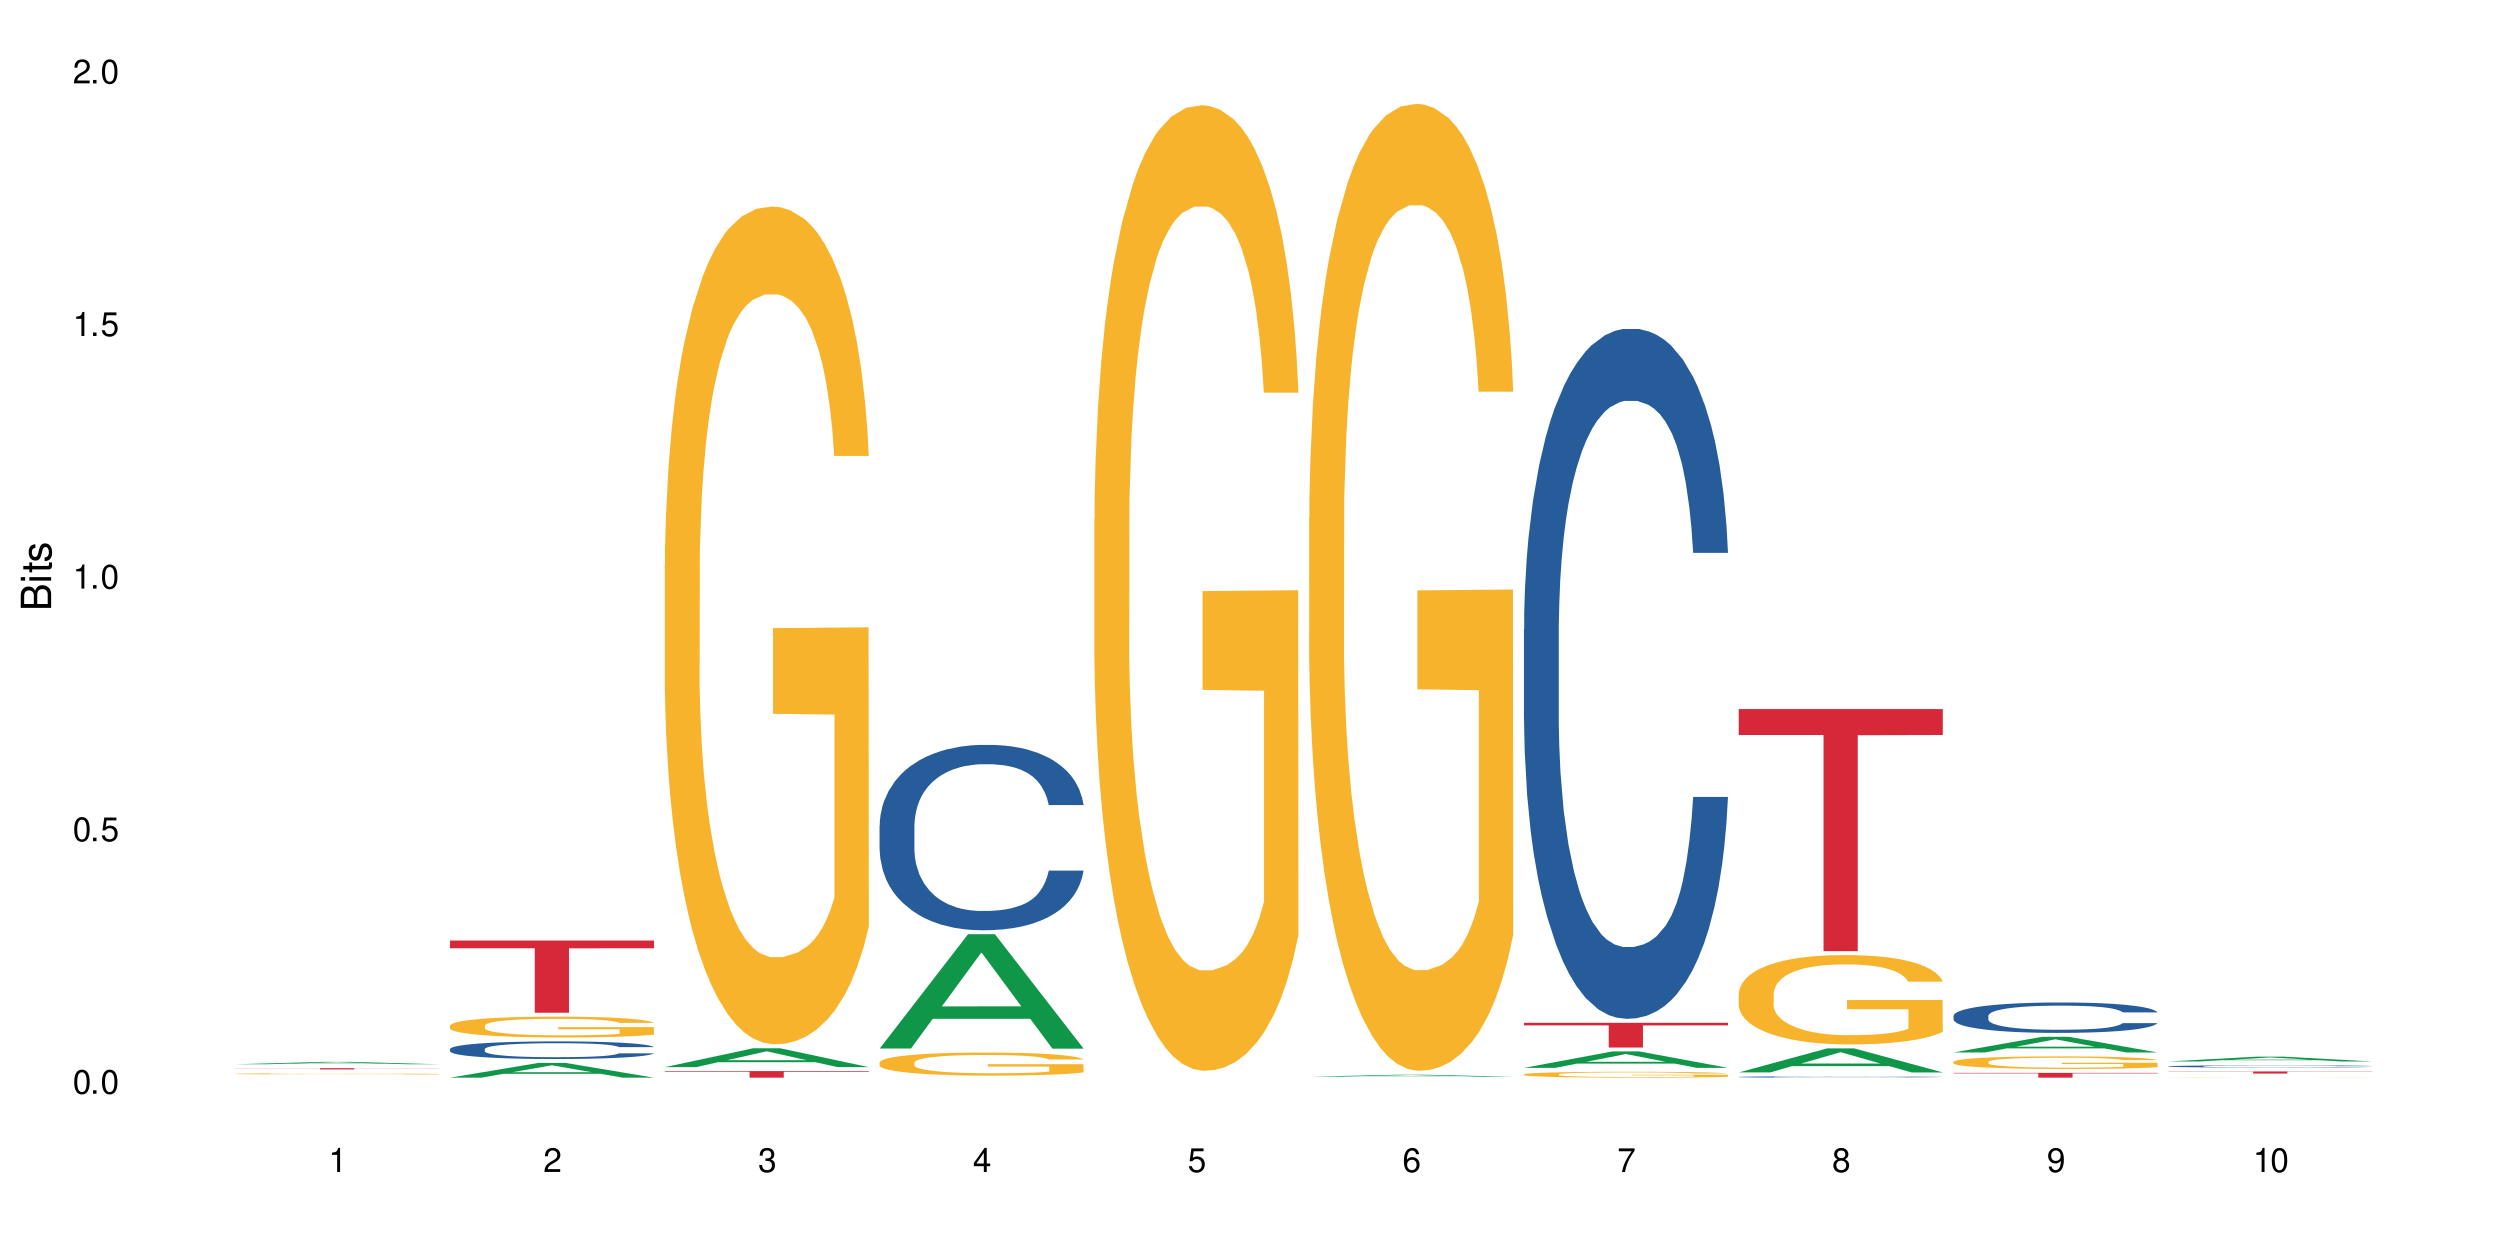 <?xml version="1.0" encoding="UTF-8"?>
<svg xmlns="http://www.w3.org/2000/svg" xmlns:xlink="http://www.w3.org/1999/xlink" width="720" height="360" viewBox="0 0 720 360">
<defs>
<g>
<g id="glyph-0-0">
</g>
<g id="glyph-0-1">
<path d="M 2.641 -6.938 C 2 -6.938 1.422 -6.656 1.078 -6.172 C 0.641 -5.562 0.406 -4.641 0.406 -3.359 C 0.406 -1.016 1.188 0.219 2.641 0.219 C 4.078 0.219 4.859 -1.016 4.859 -3.297 C 4.859 -4.641 4.656 -5.547 4.203 -6.172 C 3.844 -6.656 3.281 -6.938 2.641 -6.938 Z M 2.641 -6.188 C 3.547 -6.188 4 -5.25 4 -3.375 C 4 -1.406 3.562 -0.484 2.625 -0.484 C 1.734 -0.484 1.281 -1.438 1.281 -3.344 C 1.281 -5.25 1.734 -6.188 2.641 -6.188 Z M 2.641 -6.188 "/>
</g>
<g id="glyph-0-2">
<path d="M 1.828 -1 L 0.828 -1 L 0.828 0 L 1.828 0 Z M 1.828 -1 "/>
</g>
<g id="glyph-0-3">
<path d="M 4.562 -6.797 L 1.062 -6.797 L 0.547 -3.094 L 1.328 -3.094 C 1.719 -3.562 2.047 -3.734 2.578 -3.734 C 3.484 -3.734 4.062 -3.109 4.062 -2.094 C 4.062 -1.125 3.484 -0.531 2.578 -0.531 C 1.828 -0.531 1.375 -0.906 1.188 -1.672 L 0.328 -1.672 C 0.453 -1.109 0.547 -0.844 0.75 -0.594 C 1.125 -0.078 1.828 0.219 2.594 0.219 C 3.969 0.219 4.922 -0.781 4.922 -2.219 C 4.922 -3.562 4.031 -4.484 2.719 -4.484 C 2.25 -4.484 1.859 -4.359 1.469 -4.062 L 1.734 -5.969 L 4.562 -5.969 Z M 4.562 -6.797 "/>
</g>
<g id="glyph-0-4">
<path d="M 2.484 -4.938 L 2.484 0 L 3.328 0 L 3.328 -6.938 L 2.766 -6.938 C 2.469 -5.875 2.281 -5.734 0.984 -5.562 L 0.984 -4.938 Z M 2.484 -4.938 "/>
</g>
<g id="glyph-0-5">
<path d="M 4.859 -0.828 L 1.281 -0.828 C 1.359 -1.406 1.672 -1.781 2.5 -2.281 L 3.469 -2.828 C 4.406 -3.344 4.906 -4.062 4.906 -4.906 C 4.906 -5.484 4.672 -6.031 4.266 -6.406 C 3.859 -6.766 3.375 -6.938 2.719 -6.938 C 1.859 -6.938 1.219 -6.625 0.844 -6.031 C 0.609 -5.672 0.5 -5.234 0.484 -4.531 L 1.328 -4.531 C 1.359 -5.016 1.406 -5.281 1.531 -5.516 C 1.75 -5.938 2.188 -6.203 2.703 -6.203 C 3.469 -6.203 4.031 -5.641 4.031 -4.891 C 4.031 -4.344 3.719 -3.859 3.125 -3.516 L 2.234 -3 C 0.812 -2.172 0.406 -1.531 0.328 -0.016 L 4.859 -0.016 Z M 4.859 -0.828 "/>
</g>
<g id="glyph-0-6">
<path d="M 2.125 -3.188 L 2.578 -3.188 C 3.5 -3.188 3.984 -2.766 3.984 -1.922 C 3.984 -1.062 3.469 -0.531 2.594 -0.531 C 1.656 -0.531 1.203 -1 1.156 -2.016 L 0.312 -2.016 C 0.344 -1.453 0.438 -1.094 0.609 -0.781 C 0.953 -0.109 1.625 0.219 2.547 0.219 C 3.953 0.219 4.859 -0.625 4.859 -1.938 C 4.859 -2.828 4.516 -3.297 3.703 -3.594 C 4.344 -3.844 4.656 -4.328 4.656 -5.031 C 4.656 -6.219 3.875 -6.938 2.578 -6.938 C 1.203 -6.938 0.484 -6.172 0.453 -4.703 L 1.297 -4.703 C 1.312 -5.125 1.344 -5.359 1.453 -5.578 C 1.641 -5.969 2.062 -6.203 2.594 -6.203 C 3.344 -6.203 3.797 -5.75 3.797 -5 C 3.797 -4.516 3.609 -4.219 3.25 -4.047 C 3.016 -3.953 2.703 -3.922 2.125 -3.906 Z M 2.125 -3.188 "/>
</g>
<g id="glyph-0-7">
<path d="M 3.141 -1.672 L 3.141 0 L 3.984 0 L 3.984 -1.672 L 4.984 -1.672 L 4.984 -2.438 L 3.984 -2.438 L 3.984 -6.938 L 3.359 -6.938 L 0.266 -2.578 L 0.266 -1.672 Z M 3.141 -2.438 L 1 -2.438 L 3.141 -5.5 Z M 3.141 -2.438 "/>
</g>
<g id="glyph-0-8">
<path d="M 4.781 -5.125 C 4.609 -6.266 3.891 -6.938 2.844 -6.938 C 2.094 -6.938 1.422 -6.578 1.031 -5.953 C 0.594 -5.266 0.406 -4.422 0.406 -3.172 C 0.406 -2 0.578 -1.25 0.984 -0.641 C 1.359 -0.078 1.953 0.219 2.703 0.219 C 3.984 0.219 4.922 -0.75 4.922 -2.094 C 4.922 -3.375 4.062 -4.281 2.844 -4.281 C 2.172 -4.281 1.641 -4.031 1.281 -3.516 C 1.281 -5.234 1.828 -6.188 2.797 -6.188 C 3.391 -6.188 3.797 -5.797 3.938 -5.125 Z M 2.734 -3.531 C 3.547 -3.531 4.062 -2.953 4.062 -2.031 C 4.062 -1.156 3.484 -0.531 2.703 -0.531 C 1.922 -0.531 1.328 -1.188 1.328 -2.078 C 1.328 -2.938 1.906 -3.531 2.734 -3.531 Z M 2.734 -3.531 "/>
</g>
<g id="glyph-0-9">
<path d="M 4.984 -6.797 L 0.438 -6.797 L 0.438 -5.969 L 4.109 -5.969 C 2.5 -3.656 1.828 -2.234 1.328 0 L 2.219 0 C 2.594 -2.172 3.453 -4.047 4.984 -6.094 Z M 4.984 -6.797 "/>
</g>
<g id="glyph-0-10">
<path d="M 3.75 -3.656 C 4.469 -4.094 4.688 -4.438 4.688 -5.078 C 4.688 -6.172 3.844 -6.938 2.641 -6.938 C 1.438 -6.938 0.594 -6.172 0.594 -5.094 C 0.594 -4.438 0.812 -4.094 1.516 -3.656 C 0.734 -3.266 0.359 -2.703 0.359 -1.922 C 0.359 -0.656 1.281 0.219 2.641 0.219 C 3.984 0.219 4.922 -0.656 4.922 -1.922 C 4.922 -2.703 4.531 -3.266 3.75 -3.656 Z M 2.641 -6.188 C 3.359 -6.188 3.812 -5.75 3.812 -5.062 C 3.812 -4.406 3.344 -3.984 2.641 -3.984 C 1.922 -3.984 1.453 -4.406 1.453 -5.078 C 1.453 -5.75 1.922 -6.188 2.641 -6.188 Z M 2.641 -3.266 C 3.484 -3.266 4.062 -2.719 4.062 -1.906 C 4.062 -1.078 3.484 -0.531 2.625 -0.531 C 1.797 -0.531 1.219 -1.094 1.219 -1.906 C 1.219 -2.719 1.781 -3.266 2.641 -3.266 Z M 2.641 -3.266 "/>
</g>
<g id="glyph-0-11">
<path d="M 0.516 -1.578 C 0.672 -0.453 1.406 0.219 2.438 0.219 C 3.188 0.219 3.859 -0.141 4.266 -0.766 C 4.688 -1.453 4.891 -2.297 4.891 -3.547 C 4.891 -4.719 4.703 -5.453 4.312 -6.078 C 3.938 -6.641 3.344 -6.938 2.594 -6.938 C 1.297 -6.938 0.359 -5.969 0.359 -4.625 C 0.359 -3.344 1.234 -2.453 2.453 -2.453 C 3.094 -2.453 3.578 -2.672 4.016 -3.203 C 4 -1.484 3.469 -0.531 2.5 -0.531 C 1.906 -0.531 1.484 -0.906 1.359 -1.578 Z M 2.578 -6.203 C 3.375 -6.203 3.969 -5.531 3.969 -4.641 C 3.969 -3.797 3.391 -3.188 2.547 -3.188 C 1.734 -3.188 1.234 -3.766 1.234 -4.688 C 1.234 -5.562 1.797 -6.203 2.578 -6.203 Z M 2.578 -6.203 "/>
</g>
<g id="glyph-1-0">
</g>
<g id="glyph-1-1">
<path d="M 0 -0.953 L 0 -4.891 C 0 -5.719 -0.234 -6.344 -0.734 -6.797 C -1.188 -7.234 -1.812 -7.469 -2.5 -7.469 C -3.547 -7.469 -4.188 -7 -4.625 -5.875 C -4.984 -6.688 -5.625 -7.094 -6.531 -7.094 C -7.172 -7.094 -7.734 -6.859 -8.141 -6.391 C -8.562 -5.922 -8.75 -5.344 -8.75 -4.5 L -8.75 -0.953 Z M -4.984 -2.062 L -7.766 -2.062 L -7.766 -4.219 C -7.766 -4.844 -7.688 -5.203 -7.453 -5.5 C -7.219 -5.812 -6.859 -5.969 -6.375 -5.969 C -5.891 -5.969 -5.531 -5.812 -5.297 -5.5 C -5.062 -5.203 -4.984 -4.844 -4.984 -4.219 Z M -0.984 -2.062 L -4 -2.062 L -4 -4.781 C -4 -5.766 -3.438 -6.359 -2.484 -6.359 C -1.547 -6.359 -0.984 -5.766 -0.984 -4.781 Z M -0.984 -2.062 "/>
</g>
<g id="glyph-1-2">
<path d="M -6.281 -1.797 L -6.281 -0.797 L 0 -0.797 L 0 -1.797 Z M -8.75 -1.797 L -8.75 -0.797 L -7.484 -0.797 L -7.484 -1.797 Z M -8.75 -1.797 "/>
</g>
<g id="glyph-1-3">
<path d="M -6.281 -3.047 L -6.281 -2.016 L -8.016 -2.016 L -8.016 -1.016 L -6.281 -1.016 L -6.281 -0.172 L -5.469 -0.172 L -5.469 -1.016 L -0.719 -1.016 C -0.078 -1.016 0.281 -1.453 0.281 -2.234 C 0.281 -2.5 0.25 -2.719 0.188 -3.047 L -0.641 -3.047 C -0.609 -2.906 -0.594 -2.766 -0.594 -2.562 C -0.594 -2.141 -0.719 -2.016 -1.156 -2.016 L -5.469 -2.016 L -5.469 -3.047 Z M -6.281 -3.047 "/>
</g>
<g id="glyph-1-4">
<path d="M -4.531 -5.25 C -5.766 -5.25 -6.469 -4.422 -6.469 -2.969 C -6.469 -1.516 -5.719 -0.562 -4.547 -0.562 C -3.562 -0.562 -3.094 -1.062 -2.734 -2.562 L -2.516 -3.484 C -2.344 -4.188 -2.094 -4.469 -1.641 -4.469 C -1.047 -4.469 -0.641 -3.875 -0.641 -3 C -0.641 -2.453 -0.797 -2 -1.062 -1.75 C -1.25 -1.594 -1.422 -1.531 -1.875 -1.469 L -1.875 -0.406 C -0.422 -0.453 0.281 -1.266 0.281 -2.922 C 0.281 -4.5 -0.5 -5.516 -1.719 -5.516 C -2.656 -5.516 -3.172 -4.984 -3.469 -3.734 L -3.703 -2.766 C -3.891 -1.953 -4.156 -1.609 -4.594 -1.609 C -5.188 -1.609 -5.547 -2.125 -5.547 -2.938 C -5.547 -3.75 -5.203 -4.172 -4.531 -4.203 Z M -4.531 -5.25 "/>
</g>
</g>
</defs>
<rect x="-72" y="-36" width="864" height="432" fill="rgb(100%, 100%, 100%)" fill-opacity="1"/>
<path fill-rule="nonzero" fill="rgb(6.275%, 58.824%, 28.235%)" fill-opacity="1" d="M 67.73 306.508 L 67.793 306.508 L 93.223 305.812 L 100.945 305.812 L 126.5 306.508 L 117.52 306.508 L 111.117 306.328 L 83.051 306.328 L 76.773 306.508 L 67.73 306.508 L 85.75 306.254 L 108.543 306.25 L 97.176 305.926 L 97.051 305.926 L 96.926 305.93 L 85.688 306.25 L 85.75 306.254 Z M 67.73 306.508 "/>
<path fill-rule="nonzero" fill="rgb(96.863%, 70.196%, 16.863%)" fill-opacity="1" d="M 67.73 309.266 L 67.801 309.266 L 67.801 309.258 L 68.09 309.246 L 68.805 309.227 L 69.738 309.211 L 70.742 309.199 L 71.387 309.195 L 72.461 309.188 L 73.395 309.18 L 75.758 309.164 L 78.77 309.152 L 80.418 309.148 L 82.281 309.145 L 84.93 309.137 L 86.148 309.137 L 89.875 309.133 L 94.105 309.129 L 103.852 309.129 L 107.863 309.133 L 110.16 309.137 L 111.949 309.137 L 113.812 309.141 L 116.105 309.148 L 118.258 309.156 L 119.977 309.16 L 121.695 309.172 L 123.129 309.18 L 124.348 309.191 L 125.422 309.203 L 126.07 309.211 L 126.5 309.223 L 116.535 309.223 L 115.965 309.211 L 115.32 309.203 L 114.242 309.195 L 113.168 309.188 L 112.094 309.184 L 110.086 309.176 L 108.367 309.172 L 106.215 309.164 L 104.137 309.164 L 101.773 309.16 L 96.543 309.16 L 93.102 309.164 L 91.094 309.164 L 89.66 309.168 L 87.656 309.172 L 86.438 309.176 L 85.719 309.18 L 83.57 309.188 L 82.137 309.195 L 81.348 309.199 L 80.344 309.211 L 79.629 309.219 L 78.84 309.23 L 78.41 309.238 L 77.836 309.258 L 77.766 309.309 L 77.98 309.32 L 78.41 309.332 L 78.984 309.344 L 79.844 309.355 L 80.703 309.363 L 82.207 309.375 L 83.496 309.383 L 84.5 309.387 L 86.438 309.395 L 87.227 309.398 L 89.09 309.402 L 91.023 309.406 L 93.387 309.41 L 95.18 309.414 L 106 309.414 L 108.727 309.41 L 110.59 309.406 L 111.809 309.406 L 113.312 309.402 L 114.387 309.398 L 115.391 309.395 L 116.609 309.391 L 116.609 309.32 L 98.906 309.32 L 98.906 309.289 L 126.426 309.289 L 126.5 309.402 L 124.992 309.41 L 123.129 309.418 L 121.34 309.422 L 119.477 309.43 L 116.824 309.434 L 114.672 309.438 L 111.375 309.441 L 108.367 309.445 L 102.418 309.445 L 99.121 309.449 L 96.184 309.445 L 93.031 309.445 L 90.52 309.441 L 88.227 309.441 L 85.934 309.438 L 83.066 309.43 L 81.203 309.426 L 77.336 309.41 L 75.613 309.402 L 74.469 309.398 L 73.32 309.391 L 72.102 309.383 L 70.957 309.371 L 70.098 309.363 L 69.309 309.352 L 68.734 309.344 L 68.16 309.328 L 67.875 309.32 L 67.73 309.309 Z M 67.73 309.266 "/>
<path fill-rule="nonzero" fill="rgb(83.922%, 15.686%, 22.353%)" fill-opacity="1" d="M 67.73 307.637 L 126.5 307.637 L 126.5 307.676 L 102.008 307.676 L 102.008 308 L 92.152 308 L 92.152 307.676 L 67.73 307.676 Z M 67.73 307.637 "/>
<path fill-rule="nonzero" fill="rgb(6.275%, 58.824%, 28.235%)" fill-opacity="1" d="M 129.594 310.367 L 129.656 310.363 L 155.082 306.117 L 162.805 306.117 L 188.359 310.371 L 179.383 310.371 L 172.977 309.262 L 144.91 309.262 L 138.633 310.367 L 129.594 310.367 L 147.613 308.801 L 170.402 308.797 L 159.039 306.812 L 158.914 306.809 L 158.789 306.82 L 147.547 308.797 L 147.613 308.801 Z M 129.594 310.367 "/>
<path fill-rule="nonzero" fill="rgb(14.51%, 36.078%, 60%)" fill-opacity="1" d="M 129.594 302.129 L 129.664 302.125 L 129.664 302.012 L 129.879 301.836 L 130.379 301.613 L 130.883 301.461 L 132.172 301.188 L 133.965 300.926 L 135.828 300.723 L 137.188 300.602 L 138.406 300.508 L 141.203 300.336 L 142.992 300.25 L 144.93 300.172 L 147.293 300.09 L 149.016 300.047 L 152.883 299.973 L 155.75 299.938 L 157.973 299.926 L 162.773 299.926 L 165.641 299.941 L 167.719 299.965 L 170.012 300.004 L 171.949 300.047 L 175.316 300.148 L 178.324 300.277 L 179.688 300.352 L 181.836 300.496 L 183.484 300.633 L 184.633 300.754 L 185.922 300.926 L 187.07 301.133 L 187.93 301.371 L 188.359 301.57 L 178.324 301.57 L 177.824 301.383 L 177.25 301.238 L 176.176 301.051 L 175.102 300.914 L 173.598 300.781 L 172.234 300.695 L 170.371 300.605 L 168.723 300.551 L 167.004 300.508 L 165.355 300.48 L 162.199 300.453 L 158.547 300.453 L 157.184 300.461 L 154.391 300.5 L 152.883 300.531 L 150.734 300.598 L 149.23 300.656 L 147.438 300.75 L 146.219 300.828 L 144.715 300.949 L 143.641 301.055 L 142.422 301.207 L 141.703 301.324 L 141.059 301.453 L 140.484 301.605 L 140.055 301.77 L 139.77 301.938 L 139.625 302.105 L 139.625 302.824 L 139.77 302.992 L 140.129 303.184 L 141.059 303.469 L 142.422 303.715 L 143.996 303.906 L 145.504 304.047 L 146.363 304.113 L 147.508 304.188 L 149.301 304.277 L 151.879 304.371 L 153.387 304.406 L 155.68 304.445 L 158.043 304.465 L 161.199 304.465 L 163.992 304.445 L 165.855 304.422 L 167.789 304.387 L 170.441 304.305 L 172.09 304.23 L 173.523 304.145 L 174.598 304.055 L 175.316 303.98 L 176.391 303.84 L 177.25 303.68 L 177.895 303.52 L 178.324 303.359 L 188.359 303.359 L 187.93 303.547 L 187.285 303.727 L 186.641 303.863 L 185.637 304.023 L 184.488 304.168 L 182.84 304.328 L 181.48 304.438 L 179.688 304.551 L 178.039 304.641 L 176.246 304.719 L 173.598 304.812 L 171.875 304.855 L 170.012 304.898 L 167.789 304.938 L 164.996 304.969 L 161.984 304.988 L 159.191 304.992 L 156.18 304.98 L 153.957 304.965 L 151.02 304.922 L 147.367 304.84 L 144.715 304.75 L 142.637 304.664 L 140.844 304.57 L 138.836 304.445 L 136.258 304.242 L 134.68 304.082 L 133.605 303.953 L 132.387 303.773 L 131.527 303.609 L 130.523 303.352 L 129.809 303.023 L 129.594 302.77 Z M 129.594 302.129 "/>
<path fill-rule="nonzero" fill="rgb(96.863%, 70.196%, 16.863%)" fill-opacity="1" d="M 129.594 295.367 L 129.664 295.359 L 129.664 295.25 L 129.949 295.004 L 130.668 294.664 L 131.598 294.383 L 132.602 294.164 L 133.246 294.051 L 134.32 293.887 L 135.254 293.766 L 137.617 293.52 L 140.629 293.289 L 142.277 293.188 L 144.141 293.098 L 146.793 292.992 L 148.012 292.953 L 151.738 292.867 L 155.965 292.812 L 160.625 292.793 L 162.773 292.801 L 165.711 292.82 L 169.727 292.883 L 172.02 292.938 L 173.812 292.992 L 175.676 293.062 L 177.969 293.172 L 180.117 293.305 L 181.836 293.438 L 183.559 293.602 L 184.992 293.777 L 186.211 293.969 L 187.285 294.199 L 187.93 294.391 L 188.359 294.582 L 178.398 294.582 L 177.824 294.391 L 177.18 294.242 L 176.105 294.062 L 175.031 293.93 L 173.953 293.824 L 171.949 293.684 L 170.227 293.594 L 168.078 293.52 L 166 293.469 L 163.633 293.438 L 162.199 293.426 L 158.402 293.426 L 154.961 293.465 L 152.957 293.508 L 151.523 293.551 L 149.516 293.633 L 148.297 293.699 L 147.582 293.742 L 145.43 293.914 L 143.996 294.066 L 143.207 294.172 L 142.207 294.336 L 141.488 294.484 L 140.699 294.703 L 140.27 294.867 L 139.695 295.238 L 139.625 296.227 L 139.84 296.434 L 140.27 296.66 L 140.844 296.855 L 141.703 297.066 L 142.562 297.223 L 144.07 297.438 L 145.359 297.582 L 146.363 297.676 L 148.297 297.82 L 149.086 297.871 L 150.949 297.969 L 152.883 298.047 L 155.25 298.113 L 157.039 298.145 L 159.906 298.172 L 163.562 298.172 L 167.863 298.141 L 170.586 298.098 L 172.449 298.051 L 173.668 298.016 L 175.172 297.953 L 176.246 297.898 L 177.25 297.84 L 178.469 297.746 L 178.469 296.434 L 160.766 296.43 L 160.766 295.816 L 188.289 295.809 L 188.359 297.953 L 186.855 298.102 L 184.992 298.246 L 183.199 298.355 L 181.336 298.445 L 178.684 298.551 L 176.535 298.617 L 173.238 298.695 L 170.227 298.742 L 167.074 298.777 L 164.277 298.793 L 160.984 298.797 L 158.043 298.789 L 154.891 298.754 L 152.383 298.711 L 150.09 298.656 L 147.797 298.586 L 144.93 298.469 L 143.066 298.375 L 141.129 298.262 L 139.195 298.125 L 137.477 297.977 L 136.328 297.859 L 135.184 297.73 L 133.965 297.566 L 132.816 297.379 L 131.957 297.207 L 131.168 297.016 L 130.594 296.836 L 130.023 296.59 L 129.734 296.391 L 129.594 296.223 Z M 129.594 295.367 "/>
<path fill-rule="nonzero" fill="rgb(83.922%, 15.686%, 22.353%)" fill-opacity="1" d="M 129.594 270.875 L 188.359 270.875 L 188.359 273.098 L 163.867 273.117 L 163.867 291.668 L 154.012 291.668 L 154.012 273.137 L 153.871 273.098 L 129.594 273.098 Z M 129.594 270.875 "/>
<path fill-rule="nonzero" fill="rgb(6.275%, 58.824%, 28.235%)" fill-opacity="1" d="M 191.453 307.336 L 191.516 307.328 L 216.945 301.898 L 224.668 301.898 L 250.219 307.34 L 241.242 307.34 L 234.84 305.918 L 206.773 305.918 L 200.492 307.336 L 191.453 307.336 L 209.473 305.332 L 232.266 305.328 L 220.898 302.789 L 220.773 302.785 L 220.648 302.801 L 209.41 305.328 L 209.473 305.332 Z M 191.453 307.336 "/>
<path fill-rule="nonzero" fill="rgb(96.863%, 70.196%, 16.863%)" fill-opacity="1" d="M 191.453 162.82 L 191.523 162.602 L 191.523 158.191 L 191.812 148.277 L 192.527 134.613 L 193.461 123.375 L 194.461 114.559 L 195.109 109.934 L 196.184 103.32 L 197.113 98.473 L 199.48 88.555 L 202.488 79.301 L 204.137 75.332 L 206 71.586 L 208.652 67.398 L 209.871 65.855 L 213.598 62.332 L 217.828 60.129 L 222.484 59.465 L 224.637 59.688 L 227.574 60.57 L 231.586 62.992 L 233.879 65.195 L 235.672 67.398 L 237.535 70.266 L 239.828 74.672 L 241.98 79.961 L 243.699 85.25 L 245.418 91.859 L 246.852 98.914 L 248.07 106.625 L 249.145 115.883 L 249.789 123.594 L 250.219 131.309 L 240.258 131.309 L 239.684 123.594 L 239.039 117.645 L 237.965 110.371 L 236.891 105.082 L 235.816 100.895 L 233.809 95.168 L 232.09 91.641 L 229.938 88.555 L 227.859 86.574 L 225.496 85.25 L 224.062 84.809 L 220.262 84.809 L 216.824 86.352 L 214.816 88.113 L 213.383 89.879 L 211.375 93.184 L 210.156 95.828 L 209.441 97.59 L 207.293 104.422 L 205.859 110.594 L 205.07 114.781 L 204.066 121.391 L 203.348 127.34 L 202.562 136.156 L 202.133 142.766 L 201.559 157.754 L 201.484 197.418 L 201.703 205.793 L 202.133 214.828 L 202.703 222.762 L 203.566 231.137 L 204.426 237.527 L 205.93 246.121 L 207.219 251.852 L 208.223 255.598 L 210.156 261.547 L 210.945 263.531 L 212.809 267.496 L 214.746 270.582 L 217.109 273.227 L 218.902 274.551 L 221.77 275.652 L 225.422 275.652 L 229.723 274.328 L 232.445 272.566 L 234.309 270.805 L 235.527 269.262 L 237.035 266.836 L 238.109 264.633 L 239.113 262.207 L 240.332 258.461 L 240.332 205.793 L 222.629 205.574 L 222.629 180.891 L 250.148 180.672 L 250.219 266.836 L 248.715 272.785 L 246.852 278.516 L 245.059 282.922 L 243.195 286.668 L 240.547 290.855 L 238.395 293.5 L 235.098 296.586 L 232.09 298.57 L 228.934 299.891 L 226.141 300.555 L 222.844 300.773 L 219.906 300.332 L 216.75 299.012 L 214.242 297.246 L 211.949 295.043 L 209.656 292.18 L 206.789 287.551 L 204.926 283.805 L 202.992 279.176 L 201.055 273.668 L 199.336 267.719 L 198.191 263.09 L 197.043 257.801 L 195.824 251.191 L 194.68 243.699 L 193.816 236.867 L 193.031 229.152 L 192.457 221.879 L 191.883 211.965 L 191.598 204.031 L 191.453 197.199 Z M 191.453 162.82 "/>
<path fill-rule="nonzero" fill="rgb(83.922%, 15.686%, 22.353%)" fill-opacity="1" d="M 191.453 308.465 L 250.219 308.465 L 250.219 308.668 L 225.727 308.672 L 225.727 310.371 L 215.875 310.371 L 215.875 308.672 L 215.73 308.668 L 191.453 308.668 Z M 191.453 308.465 "/>
<path fill-rule="nonzero" fill="rgb(6.275%, 58.824%, 28.235%)" fill-opacity="1" d="M 253.312 301.984 L 253.375 301.953 L 278.805 269.043 L 286.527 269.043 L 312.082 302.016 L 303.102 302.016 L 296.699 293.41 L 268.633 293.41 L 262.355 301.984 L 253.312 301.984 L 271.332 289.848 L 294.125 289.816 L 282.762 274.43 L 282.633 274.398 L 282.508 274.492 L 271.27 289.816 L 271.332 289.848 Z M 253.312 301.984 "/>
<path fill-rule="nonzero" fill="rgb(14.51%, 36.078%, 60%)" fill-opacity="1" d="M 253.312 237.766 L 253.387 237.715 L 253.387 236.547 L 253.602 234.691 L 254.102 232.352 L 254.605 230.738 L 255.895 227.863 L 257.684 225.082 L 259.547 222.934 L 260.91 221.664 L 262.129 220.691 L 264.922 218.883 L 266.715 217.957 L 268.652 217.129 L 271.016 216.297 L 272.734 215.812 L 276.605 215.031 L 279.473 214.688 L 281.695 214.543 L 286.496 214.543 L 289.363 214.738 L 291.441 214.98 L 293.734 215.371 L 295.668 215.812 L 299.039 216.883 L 302.047 218.25 L 303.41 219.031 L 305.559 220.543 L 307.207 222.008 L 308.355 223.273 L 309.645 225.082 L 310.793 227.277 L 311.652 229.766 L 312.082 231.863 L 302.047 231.863 L 301.547 229.91 L 300.973 228.398 L 299.898 226.398 L 298.824 224.984 L 297.316 223.566 L 295.957 222.641 L 294.094 221.715 L 292.445 221.129 L 290.723 220.691 L 289.074 220.398 L 285.922 220.105 L 282.266 220.105 L 280.906 220.203 L 278.109 220.594 L 276.605 220.934 L 274.457 221.617 L 272.949 222.25 L 271.16 223.227 L 269.941 224.055 L 268.434 225.324 L 267.359 226.445 L 266.141 228.055 L 265.426 229.277 L 264.781 230.641 L 264.207 232.254 L 263.777 233.961 L 263.492 235.766 L 263.348 237.52 L 263.348 245.082 L 263.492 246.84 L 263.848 248.891 L 264.781 251.863 L 266.141 254.449 L 267.719 256.5 L 269.223 257.965 L 270.082 258.645 L 271.23 259.426 L 273.023 260.402 L 275.602 261.379 L 277.105 261.77 L 279.402 262.16 L 281.766 262.355 L 284.918 262.355 L 287.715 262.16 L 289.578 261.914 L 291.512 261.523 L 294.164 260.695 L 295.812 259.914 L 297.246 258.988 L 298.32 258.062 L 299.039 257.281 L 300.113 255.77 L 300.973 254.109 L 301.617 252.402 L 302.047 250.742 L 312.082 250.742 L 311.652 252.695 L 311.008 254.598 L 310.363 256.012 L 309.359 257.719 L 308.211 259.23 L 306.562 260.941 L 305.203 262.062 L 303.41 263.281 L 301.762 264.207 L 299.969 265.039 L 297.316 266.012 L 295.598 266.5 L 293.734 266.941 L 291.512 267.332 L 288.719 267.672 L 285.707 267.867 L 282.914 267.918 L 279.902 267.82 L 277.68 267.625 L 274.742 267.184 L 271.086 266.305 L 268.434 265.379 L 266.355 264.453 L 264.566 263.477 L 262.559 262.16 L 259.98 260.012 L 258.402 258.355 L 257.328 256.988 L 256.109 255.086 L 255.25 253.379 L 254.246 250.645 L 253.527 247.18 L 253.312 244.496 Z M 253.312 237.766 "/>
<path fill-rule="nonzero" fill="rgb(96.863%, 70.196%, 16.863%)" fill-opacity="1" d="M 253.312 305.988 L 253.387 305.98 L 253.387 305.859 L 253.672 305.586 L 254.387 305.211 L 255.32 304.902 L 256.324 304.66 L 256.969 304.531 L 258.043 304.348 L 258.977 304.215 L 261.34 303.941 L 264.352 303.688 L 266 303.578 L 267.863 303.477 L 270.516 303.359 L 271.73 303.316 L 275.461 303.219 L 279.688 303.16 L 284.348 303.141 L 286.496 303.148 L 289.434 303.172 L 293.449 303.238 L 295.742 303.301 L 297.531 303.359 L 299.395 303.438 L 301.691 303.559 L 303.84 303.707 L 305.559 303.852 L 307.281 304.035 L 308.715 304.227 L 309.93 304.441 L 311.008 304.695 L 311.652 304.906 L 312.082 305.121 L 302.121 305.121 L 301.547 304.906 L 300.902 304.742 L 299.824 304.543 L 298.75 304.398 L 297.676 304.281 L 295.668 304.125 L 293.949 304.027 L 291.801 303.941 L 289.723 303.887 L 287.355 303.852 L 285.922 303.84 L 282.125 303.84 L 278.684 303.883 L 276.676 303.93 L 275.242 303.98 L 273.238 304.07 L 272.02 304.145 L 271.301 304.191 L 269.152 304.379 L 267.719 304.551 L 266.93 304.664 L 265.926 304.848 L 265.211 305.012 L 264.422 305.254 L 263.992 305.438 L 263.418 305.848 L 263.348 306.941 L 263.562 307.172 L 263.992 307.422 L 264.566 307.637 L 265.426 307.871 L 266.285 308.047 L 267.789 308.281 L 269.082 308.441 L 270.082 308.543 L 272.02 308.707 L 272.809 308.762 L 274.672 308.871 L 276.605 308.957 L 278.973 309.027 L 280.762 309.066 L 283.629 309.094 L 287.285 309.094 L 291.586 309.059 L 294.309 309.012 L 296.172 308.961 L 297.391 308.918 L 298.895 308.852 L 299.969 308.793 L 300.973 308.727 L 302.191 308.621 L 302.191 307.172 L 284.488 307.164 L 284.488 306.484 L 312.008 306.48 L 312.082 308.852 L 310.578 309.016 L 308.715 309.176 L 306.922 309.297 L 305.059 309.398 L 302.406 309.516 L 300.258 309.586 L 296.961 309.672 L 293.949 309.727 L 290.797 309.762 L 288 309.781 L 284.703 309.785 L 281.766 309.773 L 278.613 309.738 L 276.105 309.691 L 273.812 309.629 L 271.516 309.551 L 268.652 309.422 L 266.789 309.32 L 264.852 309.191 L 262.918 309.039 L 261.195 308.875 L 260.051 308.75 L 258.902 308.605 L 257.684 308.422 L 256.539 308.215 L 255.68 308.027 L 254.891 307.816 L 254.316 307.613 L 253.742 307.34 L 253.457 307.121 L 253.312 306.934 Z M 253.312 305.988 "/>
<path fill-rule="nonzero" fill="rgb(96.863%, 70.196%, 16.863%)" fill-opacity="1" d="M 315.176 149.41 L 315.246 149.156 L 315.246 144.074 L 315.531 132.645 L 316.25 116.898 L 317.18 103.945 L 318.184 93.785 L 318.828 88.453 L 319.906 80.832 L 320.836 75.246 L 323.203 63.816 L 326.211 53.148 L 327.859 48.578 L 329.723 44.262 L 332.375 39.434 L 333.594 37.656 L 337.32 33.594 L 341.547 31.055 L 346.207 30.293 L 348.355 30.547 L 351.297 31.562 L 355.309 34.355 L 357.602 36.895 L 359.395 39.434 L 361.258 42.738 L 363.551 47.816 L 365.699 53.91 L 367.422 60.008 L 369.141 67.625 L 370.574 75.754 L 371.793 84.645 L 372.867 95.312 L 373.512 104.199 L 373.941 113.09 L 363.98 113.09 L 363.406 104.199 L 362.762 97.344 L 361.688 88.961 L 360.613 82.867 L 359.535 78.039 L 357.531 71.438 L 355.809 67.371 L 353.66 63.816 L 351.582 61.531 L 349.215 60.008 L 347.785 59.5 L 343.984 59.5 L 340.547 61.277 L 338.539 63.309 L 337.105 65.34 L 335.098 69.152 L 333.879 72.199 L 333.164 74.23 L 331.012 82.105 L 329.578 89.215 L 328.793 94.039 L 327.789 101.66 L 327.07 108.52 L 326.281 118.676 L 325.852 126.297 L 325.281 143.566 L 325.207 189.281 L 325.422 198.934 L 325.852 209.348 L 326.426 218.492 L 327.285 228.141 L 328.145 235.508 L 329.652 245.414 L 330.941 252.016 L 331.945 256.332 L 333.879 263.191 L 334.668 265.477 L 336.531 270.047 L 338.465 273.605 L 340.832 276.652 L 342.625 278.176 L 345.488 279.445 L 349.145 279.445 L 353.445 277.922 L 356.168 275.891 L 358.031 273.859 L 359.25 272.082 L 360.754 269.285 L 361.832 266.746 L 362.832 263.953 L 364.051 259.637 L 364.051 198.934 L 346.352 198.68 L 346.352 170.234 L 373.871 169.98 L 373.941 269.285 L 372.438 276.145 L 370.574 282.746 L 368.781 287.828 L 366.918 292.145 L 364.266 296.969 L 362.117 300.02 L 358.82 303.574 L 355.809 305.859 L 352.656 307.383 L 349.863 308.145 L 346.566 308.398 L 343.625 307.891 L 340.473 306.367 L 337.965 304.336 L 335.672 301.797 L 333.379 298.496 L 330.512 293.16 L 328.648 288.844 L 326.715 283.508 L 324.777 277.16 L 323.059 270.301 L 321.91 264.969 L 320.766 258.875 L 319.547 251.254 L 318.398 242.617 L 317.539 234.746 L 316.75 225.855 L 316.18 217.477 L 315.605 206.047 L 315.316 196.902 L 315.176 189.027 Z M 315.176 149.41 "/>
<path fill-rule="nonzero" fill="rgb(6.275%, 58.824%, 28.235%)" fill-opacity="1" d="M 377.035 310.086 L 377.098 310.086 L 402.527 309.523 L 410.25 309.523 L 435.805 310.09 L 426.824 310.09 L 420.422 309.941 L 392.355 309.941 L 386.078 310.086 L 377.035 310.086 L 395.055 309.879 L 417.848 309.879 L 406.48 309.617 L 406.355 309.613 L 406.23 309.617 L 394.992 309.879 L 395.055 309.879 Z M 377.035 310.086 "/>
<path fill-rule="nonzero" fill="rgb(96.863%, 70.196%, 16.863%)" fill-opacity="1" d="M 377.035 149.18 L 377.105 148.922 L 377.105 143.836 L 377.395 132.391 L 378.109 116.621 L 379.043 103.648 L 380.047 93.477 L 380.691 88.137 L 381.766 80.504 L 382.695 74.91 L 385.062 63.465 L 388.07 52.781 L 389.719 48.203 L 391.582 43.879 L 394.234 39.047 L 395.453 37.266 L 399.18 33.195 L 403.41 30.652 L 408.066 29.891 L 410.219 30.145 L 413.156 31.164 L 417.168 33.961 L 419.461 36.504 L 421.254 39.047 L 423.117 42.355 L 425.41 47.441 L 427.562 53.543 L 429.281 59.648 L 431 67.277 L 432.434 75.418 L 433.652 84.32 L 434.727 95.004 L 435.375 103.906 L 435.805 112.809 L 425.84 112.809 L 425.27 103.906 L 424.621 97.039 L 423.547 88.645 L 422.473 82.539 L 421.398 77.707 L 419.391 71.094 L 417.672 67.023 L 415.52 63.465 L 413.441 61.176 L 411.078 59.648 L 409.645 59.141 L 405.848 59.141 L 402.406 60.922 L 400.398 62.957 L 398.965 64.988 L 396.961 68.805 L 395.742 71.855 L 395.023 73.891 L 392.875 81.777 L 391.441 88.898 L 390.652 93.73 L 389.648 101.359 L 388.934 108.227 L 388.145 118.402 L 387.715 126.031 L 387.141 143.328 L 387.07 189.109 L 387.285 198.773 L 387.715 209.203 L 388.289 218.359 L 389.148 228.023 L 390.008 235.398 L 391.512 245.32 L 392.801 251.934 L 393.805 256.258 L 395.742 263.125 L 396.527 265.414 L 398.391 269.992 L 400.328 273.551 L 402.691 276.605 L 404.484 278.129 L 407.352 279.402 L 411.008 279.402 L 415.305 277.875 L 418.031 275.84 L 419.895 273.805 L 421.109 272.027 L 422.617 269.227 L 423.691 266.684 L 424.695 263.887 L 425.914 259.562 L 425.914 198.773 L 408.211 198.52 L 408.211 170.035 L 435.73 169.781 L 435.805 269.227 L 434.297 276.094 L 432.434 282.707 L 430.645 287.793 L 428.781 292.117 L 426.129 296.953 L 423.977 300.004 L 420.68 303.562 L 417.672 305.852 L 414.52 307.379 L 411.723 308.141 L 408.426 308.398 L 405.488 307.887 L 402.336 306.363 L 399.824 304.328 L 397.531 301.785 L 395.238 298.477 L 392.371 293.137 L 390.508 288.812 L 388.574 283.473 L 386.641 277.113 L 384.918 270.246 L 383.773 264.902 L 382.625 258.801 L 381.406 251.168 L 380.262 242.523 L 379.398 234.637 L 378.613 225.734 L 378.039 217.34 L 377.465 205.895 L 377.18 196.738 L 377.035 188.855 Z M 377.035 149.18 "/>
<path fill-rule="nonzero" fill="rgb(6.275%, 58.824%, 28.235%)" fill-opacity="1" d="M 438.895 307.543 L 438.957 307.539 L 464.387 302.809 L 472.109 302.809 L 497.664 307.547 L 488.688 307.547 L 482.281 306.309 L 454.215 306.309 L 447.938 307.543 L 438.895 307.543 L 456.914 305.797 L 479.707 305.793 L 468.344 303.582 L 468.219 303.578 L 468.09 303.594 L 456.852 305.793 L 456.914 305.797 Z M 438.895 307.543 "/>
<path fill-rule="nonzero" fill="rgb(14.51%, 36.078%, 60%)" fill-opacity="1" d="M 438.895 181.199 L 438.969 181.02 L 438.969 176.66 L 439.184 169.758 L 439.684 161.043 L 440.188 155.051 L 441.477 144.336 L 443.27 133.984 L 445.133 125.992 L 446.492 121.27 L 447.711 117.641 L 450.508 110.918 L 452.297 107.469 L 454.234 104.383 L 456.598 101.293 L 458.316 99.48 L 462.188 96.574 L 465.055 95.301 L 467.277 94.758 L 472.078 94.758 L 474.945 95.484 L 477.023 96.391 L 479.316 97.844 L 481.254 99.48 L 484.621 103.473 L 487.629 108.559 L 488.992 111.465 L 491.141 117.094 L 492.789 122.543 L 493.938 127.266 L 495.227 133.984 L 496.375 142.156 L 497.234 151.418 L 497.664 159.227 L 487.629 159.227 L 487.129 151.961 L 486.555 146.332 L 485.48 138.887 L 484.406 133.621 L 482.898 128.355 L 481.539 124.902 L 479.676 121.453 L 478.027 119.273 L 476.309 117.641 L 474.66 116.551 L 471.504 115.461 L 467.852 115.461 L 466.488 115.824 L 463.691 117.277 L 462.188 118.547 L 460.039 121.09 L 458.535 123.449 L 456.742 127.082 L 455.523 130.168 L 454.02 134.891 L 452.941 139.066 L 451.727 145.062 L 451.008 149.602 L 450.363 154.688 L 449.789 160.68 L 449.359 167.035 L 449.074 173.754 L 448.93 180.293 L 448.93 208.441 L 449.074 214.977 L 449.43 222.605 L 450.363 233.684 L 451.727 243.309 L 453.301 250.934 L 454.805 256.383 L 455.668 258.926 L 456.812 261.832 L 458.605 265.465 L 461.184 269.094 L 462.691 270.547 L 464.984 272 L 467.348 272.727 L 470.5 272.727 L 473.297 272 L 475.16 271.094 L 477.094 269.641 L 479.746 266.555 L 481.395 263.648 L 482.828 260.195 L 483.902 256.746 L 484.621 253.84 L 485.695 248.211 L 486.555 242.035 L 487.199 235.68 L 487.629 229.508 L 497.664 229.508 L 497.234 236.77 L 496.59 243.852 L 495.945 249.121 L 494.941 255.477 L 493.793 261.105 L 492.145 267.461 L 490.785 271.637 L 488.992 276.18 L 487.344 279.629 L 485.551 282.715 L 482.898 286.348 L 481.18 288.164 L 479.316 289.797 L 477.094 291.25 L 474.301 292.523 L 471.289 293.25 L 468.496 293.43 L 465.484 293.066 L 463.262 292.34 L 460.324 290.707 L 456.668 287.438 L 454.02 283.988 L 451.941 280.535 L 450.148 276.906 L 448.141 272 L 445.562 264.012 L 443.984 257.836 L 442.91 252.75 L 441.691 245.668 L 440.832 239.312 L 439.828 229.145 L 439.109 216.25 L 438.895 206.262 Z M 438.895 181.199 "/>
<path fill-rule="nonzero" fill="rgb(96.863%, 70.196%, 16.863%)" fill-opacity="1" d="M 438.895 309.398 L 438.969 309.398 L 438.969 309.367 L 439.254 309.297 L 439.973 309.203 L 440.902 309.121 L 441.906 309.059 L 442.551 309.027 L 443.625 308.98 L 444.559 308.949 L 446.922 308.879 L 449.934 308.812 L 451.582 308.785 L 453.445 308.758 L 456.098 308.73 L 457.316 308.719 L 461.043 308.691 L 465.27 308.676 L 469.93 308.672 L 472.078 308.676 L 475.016 308.68 L 479.031 308.699 L 481.324 308.715 L 483.117 308.73 L 484.98 308.75 L 487.273 308.781 L 489.422 308.816 L 491.141 308.855 L 492.863 308.902 L 494.297 308.949 L 495.516 309.004 L 496.59 309.07 L 497.234 309.125 L 497.664 309.18 L 487.703 309.18 L 487.129 309.125 L 486.484 309.082 L 485.41 309.031 L 484.332 308.992 L 483.258 308.965 L 481.254 308.926 L 479.531 308.898 L 477.383 308.879 L 475.305 308.863 L 472.938 308.855 L 471.504 308.852 L 467.707 308.852 L 464.266 308.863 L 462.262 308.875 L 460.828 308.887 L 458.82 308.91 L 457.602 308.93 L 456.887 308.941 L 454.734 308.988 L 453.301 309.031 L 452.512 309.062 L 451.512 309.109 L 450.793 309.148 L 450.004 309.211 L 449.574 309.258 L 449 309.363 L 448.93 309.645 L 449.145 309.703 L 449.574 309.766 L 450.148 309.82 L 451.008 309.879 L 451.867 309.926 L 453.375 309.984 L 454.664 310.027 L 455.668 310.051 L 457.602 310.094 L 458.391 310.109 L 460.254 310.137 L 462.188 310.156 L 464.555 310.176 L 466.344 310.184 L 469.211 310.191 L 472.867 310.191 L 477.168 310.184 L 479.891 310.172 L 481.754 310.16 L 482.973 310.148 L 484.477 310.133 L 485.551 310.117 L 486.555 310.098 L 487.773 310.074 L 487.773 309.703 L 470.07 309.699 L 470.07 309.527 L 497.594 309.523 L 497.664 310.133 L 496.16 310.172 L 494.297 310.215 L 492.504 310.246 L 490.641 310.27 L 487.988 310.301 L 485.84 310.32 L 482.543 310.34 L 479.531 310.355 L 476.379 310.363 L 473.582 310.367 L 470.285 310.371 L 467.348 310.367 L 464.195 310.359 L 461.688 310.344 L 459.395 310.328 L 457.102 310.309 L 454.234 310.277 L 452.371 310.25 L 450.434 310.219 L 448.5 310.18 L 446.781 310.137 L 445.633 310.105 L 444.484 310.066 L 443.27 310.02 L 442.121 309.969 L 441.262 309.922 L 440.473 309.867 L 439.898 309.816 L 439.328 309.746 L 439.039 309.691 L 438.895 309.641 Z M 438.895 309.398 "/>
<path fill-rule="nonzero" fill="rgb(83.922%, 15.686%, 22.353%)" fill-opacity="1" d="M 438.895 294.559 L 497.664 294.559 L 497.664 295.32 L 473.172 295.328 L 473.172 301.684 L 463.316 301.684 L 463.316 295.332 L 463.176 295.32 L 438.895 295.32 Z M 438.895 294.559 "/>
<path fill-rule="nonzero" fill="rgb(6.275%, 58.824%, 28.235%)" fill-opacity="1" d="M 500.758 308.859 L 500.82 308.852 L 526.25 301.93 L 533.973 301.93 L 559.523 308.863 L 550.547 308.863 L 544.141 307.055 L 516.078 307.055 L 509.797 308.859 L 500.758 308.859 L 518.777 306.305 L 541.566 306.301 L 530.203 303.062 L 530.078 303.055 L 529.953 303.074 L 518.715 306.301 L 518.777 306.305 Z M 500.758 308.859 "/>
<path fill-rule="nonzero" fill="rgb(14.51%, 36.078%, 60%)" fill-opacity="1" d="M 500.758 310.156 L 500.828 310.156 L 500.828 310.148 L 501.043 310.133 L 501.547 310.117 L 502.047 310.105 L 503.336 310.086 L 505.129 310.066 L 506.992 310.051 L 508.355 310.043 L 509.57 310.035 L 512.367 310.023 L 514.16 310.016 L 516.094 310.008 L 518.461 310.004 L 520.18 310 L 524.051 309.996 L 526.914 309.992 L 536.805 309.992 L 538.883 309.996 L 541.18 309.996 L 543.113 310 L 546.48 310.008 L 549.492 310.02 L 550.852 310.023 L 553.004 310.035 L 554.652 310.043 L 555.797 310.055 L 557.09 310.066 L 558.234 310.082 L 559.094 310.098 L 559.523 310.113 L 549.492 310.113 L 548.988 310.102 L 548.418 310.09 L 547.34 310.074 L 546.266 310.066 L 544.762 310.055 L 543.398 310.051 L 541.535 310.043 L 539.887 310.039 L 538.168 310.035 L 536.52 310.031 L 528.348 310.031 L 525.555 310.035 L 524.051 310.035 L 521.898 310.043 L 520.395 310.047 L 518.602 310.055 L 517.383 310.059 L 515.879 310.066 L 514.805 310.074 L 513.586 310.086 L 512.867 310.098 L 512.223 310.105 L 511.652 310.117 L 511.219 310.129 L 510.934 310.141 L 510.789 310.156 L 510.789 310.207 L 510.934 310.219 L 511.293 310.234 L 512.223 310.258 L 513.586 310.273 L 515.164 310.289 L 516.668 310.301 L 517.527 310.305 L 518.676 310.309 L 520.465 310.316 L 523.047 310.324 L 524.551 310.328 L 526.844 310.328 L 529.211 310.332 L 532.363 310.332 L 535.156 310.328 L 537.02 310.328 L 538.957 310.324 L 541.609 310.32 L 543.258 310.312 L 544.691 310.305 L 545.766 310.301 L 546.48 310.293 L 547.555 310.285 L 548.418 310.273 L 549.062 310.262 L 549.492 310.25 L 559.523 310.25 L 559.094 310.262 L 558.449 310.277 L 557.805 310.285 L 556.801 310.297 L 555.656 310.309 L 554.008 310.32 L 552.645 310.328 L 550.852 310.336 L 549.203 310.344 L 547.414 310.348 L 544.762 310.355 L 543.043 310.359 L 541.18 310.363 L 538.957 310.367 L 536.16 310.367 L 533.152 310.371 L 527.348 310.371 L 525.125 310.367 L 522.188 310.363 L 518.531 310.359 L 515.879 310.352 L 513.801 310.344 L 512.008 310.34 L 510.004 310.328 L 507.422 310.312 L 505.844 310.301 L 504.77 310.293 L 503.551 310.277 L 502.691 310.266 L 501.688 310.246 L 500.973 310.223 L 500.758 310.203 Z M 500.758 310.156 "/>
<path fill-rule="nonzero" fill="rgb(96.863%, 70.196%, 16.863%)" fill-opacity="1" d="M 500.758 286.082 L 500.828 286.059 L 500.828 285.59 L 501.117 284.531 L 501.832 283.074 L 502.766 281.875 L 503.766 280.934 L 504.414 280.441 L 505.488 279.734 L 506.418 279.219 L 508.785 278.16 L 511.793 277.172 L 513.441 276.75 L 515.305 276.348 L 517.957 275.902 L 519.176 275.738 L 522.902 275.363 L 527.133 275.125 L 531.789 275.055 L 533.938 275.078 L 536.879 275.176 L 540.891 275.434 L 543.184 275.668 L 544.977 275.902 L 546.84 276.207 L 549.133 276.68 L 551.281 277.242 L 553.004 277.809 L 554.723 278.512 L 556.156 279.266 L 557.375 280.09 L 558.449 281.074 L 559.094 281.898 L 559.523 282.723 L 549.562 282.723 L 548.988 281.898 L 548.344 281.266 L 547.27 280.488 L 546.195 279.922 L 545.121 279.477 L 543.113 278.867 L 541.395 278.488 L 539.242 278.16 L 537.164 277.949 L 534.801 277.809 L 533.367 277.762 L 529.566 277.762 L 526.129 277.926 L 524.121 278.113 L 522.688 278.301 L 520.68 278.652 L 519.461 278.938 L 518.746 279.125 L 516.598 279.852 L 515.164 280.512 L 514.375 280.957 L 513.371 281.664 L 512.652 282.297 L 511.867 283.238 L 511.438 283.945 L 510.863 285.543 L 510.789 289.777 L 511.004 290.668 L 511.438 291.633 L 512.008 292.48 L 512.867 293.371 L 513.73 294.055 L 515.234 294.973 L 516.523 295.582 L 517.527 295.984 L 519.461 296.617 L 520.25 296.828 L 522.113 297.254 L 524.051 297.582 L 526.414 297.863 L 528.207 298.004 L 531.074 298.121 L 534.727 298.121 L 539.027 297.98 L 541.75 297.793 L 543.613 297.605 L 544.832 297.441 L 546.34 297.184 L 547.414 296.945 L 548.418 296.688 L 549.633 296.289 L 549.633 290.668 L 531.934 290.645 L 531.934 288.012 L 559.453 287.988 L 559.523 297.184 L 558.02 297.816 L 556.156 298.43 L 554.363 298.898 L 552.5 299.297 L 549.852 299.746 L 547.699 300.027 L 544.402 300.355 L 541.395 300.566 L 538.238 300.711 L 535.445 300.781 L 532.148 300.805 L 529.211 300.758 L 526.055 300.613 L 523.547 300.426 L 521.254 300.191 L 518.961 299.887 L 516.094 299.391 L 514.23 298.992 L 512.297 298.5 L 510.359 297.91 L 508.641 297.277 L 507.492 296.781 L 506.348 296.219 L 505.129 295.512 L 503.98 294.715 L 503.121 293.984 L 502.332 293.16 L 501.762 292.387 L 501.188 291.328 L 500.902 290.48 L 500.758 289.75 Z M 500.758 286.082 "/>
<path fill-rule="nonzero" fill="rgb(83.922%, 15.686%, 22.353%)" fill-opacity="1" d="M 500.758 204.219 L 559.523 204.219 L 559.523 211.68 L 535.031 211.746 L 535.031 273.93 L 525.18 273.93 L 525.18 211.812 L 525.035 211.68 L 500.758 211.68 Z M 500.758 204.219 "/>
<path fill-rule="nonzero" fill="rgb(6.275%, 58.824%, 28.235%)" fill-opacity="1" d="M 562.617 303.109 L 562.68 303.105 L 588.109 298.602 L 595.832 298.602 L 621.387 303.113 L 612.406 303.113 L 606.004 301.938 L 577.938 301.938 L 571.66 303.109 L 562.617 303.109 L 580.637 301.449 L 603.43 301.445 L 592.066 299.34 L 591.938 299.336 L 591.812 299.348 L 580.574 301.445 L 580.637 301.449 Z M 562.617 303.109 "/>
<path fill-rule="nonzero" fill="rgb(14.51%, 36.078%, 60%)" fill-opacity="1" d="M 562.617 292.531 L 562.691 292.523 L 562.691 292.332 L 562.906 292.027 L 563.406 291.645 L 563.906 291.379 L 565.199 290.906 L 566.988 290.449 L 568.852 290.098 L 570.215 289.891 L 571.434 289.73 L 574.227 289.434 L 576.02 289.281 L 577.953 289.145 L 580.32 289.012 L 582.039 288.93 L 585.91 288.801 L 588.777 288.746 L 591 288.723 L 595.801 288.723 L 598.668 288.754 L 600.746 288.793 L 603.039 288.859 L 604.973 288.93 L 608.344 289.105 L 611.352 289.332 L 612.715 289.457 L 614.863 289.707 L 616.512 289.945 L 617.66 290.156 L 618.949 290.449 L 620.098 290.809 L 620.957 291.219 L 621.387 291.562 L 611.352 291.562 L 610.852 291.242 L 610.277 290.996 L 609.203 290.668 L 608.129 290.434 L 606.621 290.203 L 605.262 290.051 L 603.398 289.898 L 601.75 289.801 L 600.027 289.73 L 598.379 289.684 L 595.227 289.633 L 591.57 289.633 L 590.211 289.648 L 587.414 289.715 L 585.91 289.77 L 583.762 289.883 L 582.254 289.984 L 580.465 290.145 L 579.246 290.281 L 577.738 290.492 L 576.664 290.676 L 575.445 290.938 L 574.73 291.137 L 574.086 291.363 L 573.512 291.625 L 573.082 291.906 L 572.793 292.203 L 572.652 292.492 L 572.652 293.73 L 572.793 294.02 L 573.152 294.355 L 574.086 294.844 L 575.445 295.27 L 577.023 295.605 L 578.527 295.844 L 579.387 295.957 L 580.535 296.086 L 582.328 296.246 L 584.906 296.402 L 586.41 296.469 L 588.707 296.531 L 591.07 296.562 L 594.223 296.562 L 597.02 296.531 L 598.883 296.492 L 600.816 296.43 L 603.469 296.293 L 605.117 296.164 L 606.551 296.012 L 607.625 295.859 L 608.344 295.73 L 609.418 295.484 L 610.277 295.211 L 610.922 294.934 L 611.352 294.66 L 621.387 294.66 L 620.957 294.98 L 620.312 295.293 L 619.664 295.523 L 618.664 295.805 L 617.516 296.051 L 615.867 296.332 L 614.504 296.516 L 612.715 296.715 L 611.066 296.867 L 609.273 297.004 L 606.621 297.164 L 604.902 297.246 L 603.039 297.316 L 600.816 297.379 L 598.023 297.438 L 595.012 297.469 L 592.219 297.477 L 589.207 297.461 L 586.984 297.43 L 584.047 297.355 L 580.391 297.211 L 577.738 297.059 L 575.66 296.91 L 573.871 296.75 L 571.863 296.531 L 569.281 296.18 L 567.707 295.906 L 566.633 295.684 L 565.414 295.371 L 564.555 295.094 L 563.551 294.645 L 562.832 294.074 L 562.617 293.637 Z M 562.617 292.531 "/>
<path fill-rule="nonzero" fill="rgb(96.863%, 70.196%, 16.863%)" fill-opacity="1" d="M 562.617 305.789 L 562.691 305.785 L 562.691 305.719 L 562.977 305.57 L 563.691 305.367 L 564.625 305.199 L 565.629 305.066 L 566.273 304.996 L 567.348 304.898 L 568.281 304.824 L 570.645 304.676 L 573.656 304.535 L 575.305 304.477 L 577.168 304.422 L 579.816 304.359 L 581.035 304.336 L 584.762 304.281 L 588.992 304.25 L 593.648 304.238 L 595.801 304.242 L 598.738 304.258 L 602.754 304.293 L 605.047 304.324 L 606.836 304.359 L 608.699 304.402 L 610.992 304.469 L 613.145 304.547 L 614.863 304.625 L 616.586 304.727 L 618.016 304.832 L 619.234 304.945 L 620.312 305.086 L 620.957 305.203 L 621.387 305.316 L 611.426 305.316 L 610.852 305.203 L 610.207 305.113 L 609.129 305.004 L 608.055 304.926 L 606.98 304.859 L 604.973 304.773 L 603.254 304.723 L 601.105 304.676 L 599.023 304.645 L 596.66 304.625 L 595.227 304.621 L 591.43 304.621 L 587.988 304.645 L 585.98 304.668 L 584.547 304.695 L 582.543 304.746 L 581.324 304.785 L 580.605 304.812 L 578.457 304.914 L 577.023 305.008 L 576.234 305.07 L 575.23 305.168 L 574.516 305.258 L 573.727 305.391 L 573.297 305.488 L 572.723 305.715 L 572.652 306.309 L 572.867 306.434 L 573.297 306.57 L 573.871 306.688 L 574.73 306.816 L 575.59 306.91 L 577.094 307.039 L 578.387 307.125 L 579.387 307.184 L 581.324 307.27 L 582.113 307.301 L 583.977 307.359 L 585.91 307.406 L 588.273 307.445 L 590.066 307.465 L 592.934 307.484 L 596.59 307.484 L 600.891 307.465 L 603.613 307.438 L 605.477 307.41 L 606.695 307.387 L 608.199 307.352 L 609.273 307.316 L 610.277 307.281 L 611.496 307.227 L 611.496 306.434 L 593.793 306.43 L 593.793 306.062 L 621.312 306.059 L 621.387 307.352 L 619.879 307.441 L 618.016 307.527 L 616.227 307.594 L 614.363 307.648 L 611.711 307.711 L 609.559 307.75 L 606.266 307.797 L 603.254 307.828 L 600.102 307.848 L 597.305 307.855 L 594.008 307.859 L 591.07 307.852 L 587.918 307.832 L 585.41 307.809 L 583.113 307.773 L 580.82 307.73 L 577.953 307.66 L 576.09 307.605 L 574.156 307.535 L 572.223 307.453 L 570.5 307.363 L 569.355 307.293 L 568.207 307.215 L 566.988 307.117 L 565.844 307.004 L 564.984 306.902 L 564.195 306.785 L 563.621 306.676 L 563.047 306.527 L 562.762 306.41 L 562.617 306.305 Z M 562.617 305.789 "/>
<path fill-rule="nonzero" fill="rgb(83.922%, 15.686%, 22.353%)" fill-opacity="1" d="M 562.617 308.984 L 621.387 308.984 L 621.387 309.133 L 596.895 309.137 L 596.895 310.371 L 587.039 310.371 L 587.039 309.137 L 586.895 309.133 L 562.617 309.133 Z M 562.617 308.984 "/>
<path fill-rule="nonzero" fill="rgb(6.275%, 58.824%, 28.235%)" fill-opacity="1" d="M 624.48 305.699 L 624.543 305.699 L 649.969 304.316 L 657.691 304.316 L 683.246 305.703 L 674.27 305.703 L 667.863 305.34 L 639.797 305.34 L 633.52 305.699 L 624.48 305.699 L 642.5 305.191 L 665.289 305.191 L 653.926 304.543 L 653.801 304.543 L 653.676 304.547 L 642.438 305.191 L 642.5 305.191 Z M 624.48 305.699 "/>
<path fill-rule="nonzero" fill="rgb(14.51%, 36.078%, 60%)" fill-opacity="1" d="M 624.48 307.098 L 624.551 307.098 L 624.551 307.086 L 624.766 307.062 L 625.266 307.035 L 625.77 307.016 L 627.059 306.984 L 628.852 306.949 L 630.715 306.926 L 632.074 306.91 L 633.293 306.898 L 636.09 306.879 L 637.879 306.867 L 639.816 306.859 L 642.18 306.848 L 643.902 306.844 L 647.77 306.836 L 650.637 306.828 L 657.66 306.828 L 660.527 306.832 L 662.605 306.832 L 664.898 306.84 L 666.836 306.844 L 670.203 306.855 L 673.215 306.871 L 674.574 306.879 L 676.727 306.898 L 678.375 306.914 L 679.52 306.93 L 680.809 306.949 L 681.957 306.977 L 682.816 307.004 L 683.246 307.031 L 673.215 307.031 L 672.711 307.008 L 672.137 306.988 L 671.062 306.965 L 669.988 306.949 L 668.484 306.934 L 667.121 306.922 L 665.258 306.91 L 663.609 306.906 L 661.891 306.898 L 660.242 306.898 L 657.086 306.895 L 652.07 306.895 L 649.277 306.898 L 647.77 306.902 L 645.621 306.91 L 644.117 306.918 L 642.324 306.93 L 641.105 306.938 L 639.602 306.953 L 638.527 306.969 L 637.309 306.984 L 636.59 307 L 635.945 307.016 L 635.371 307.035 L 634.941 307.055 L 634.656 307.074 L 634.512 307.098 L 634.512 307.184 L 634.656 307.203 L 635.016 307.227 L 635.945 307.262 L 637.309 307.293 L 638.883 307.316 L 640.391 307.332 L 641.25 307.344 L 642.395 307.352 L 644.188 307.363 L 646.766 307.375 L 648.273 307.379 L 650.566 307.383 L 652.93 307.387 L 656.086 307.387 L 658.879 307.383 L 660.742 307.379 L 662.68 307.375 L 665.328 307.367 L 666.977 307.355 L 668.41 307.348 L 669.488 307.336 L 670.203 307.324 L 671.277 307.309 L 672.137 307.289 L 672.781 307.27 L 673.215 307.25 L 683.246 307.25 L 682.816 307.273 L 681.527 307.312 L 680.523 307.332 L 679.375 307.348 L 677.727 307.367 L 676.367 307.383 L 674.574 307.395 L 672.926 307.406 L 671.133 307.418 L 668.484 307.426 L 666.762 307.434 L 664.898 307.438 L 662.68 307.441 L 659.883 307.445 L 656.871 307.449 L 651.066 307.449 L 648.848 307.445 L 645.906 307.441 L 642.254 307.43 L 639.602 307.422 L 637.523 307.41 L 635.73 307.398 L 633.723 307.383 L 631.145 307.359 L 629.566 307.34 L 628.492 307.324 L 627.273 307.301 L 626.414 307.281 L 625.41 307.25 L 624.695 307.207 L 624.48 307.176 Z M 624.48 307.098 "/>
<path fill-rule="nonzero" fill="rgb(96.863%, 70.196%, 16.863%)" fill-opacity="1" d="M 624.48 310.336 L 624.551 310.336 L 624.836 310.332 L 625.555 310.328 L 626.484 310.324 L 627.488 310.324 L 628.133 310.32 L 630.141 310.32 L 632.504 310.316 L 635.516 310.316 L 637.164 310.312 L 642.898 310.312 L 646.625 310.309 L 664.613 310.309 L 666.906 310.312 L 672.855 310.312 L 675.004 310.316 L 678.445 310.316 L 679.879 310.32 L 681.098 310.32 L 682.172 310.324 L 682.816 310.324 L 683.246 310.328 L 673.285 310.328 L 672.711 310.324 L 670.992 310.324 L 669.918 310.32 L 666.836 310.32 L 665.113 310.316 L 644.402 310.316 L 643.184 310.32 L 640.316 310.32 L 638.883 310.324 L 637.094 310.324 L 636.375 310.328 L 635.586 310.328 L 635.156 310.332 L 634.586 310.336 L 634.512 310.344 L 634.727 310.348 L 635.156 310.348 L 635.73 310.352 L 636.59 310.352 L 637.449 310.355 L 638.957 310.355 L 640.246 310.359 L 643.973 310.359 L 645.836 310.363 L 670.059 310.363 L 671.133 310.359 L 673.355 310.359 L 673.355 310.348 L 655.656 310.348 L 655.656 310.34 L 683.176 310.34 L 683.246 310.363 L 679.879 310.363 L 678.086 310.367 L 668.125 310.367 L 665.113 310.371 L 649.777 310.371 L 647.27 310.367 L 637.953 310.367 L 636.016 310.363 L 632.363 310.363 L 631.215 310.359 L 628.852 310.359 L 627.703 310.355 L 626.844 310.355 L 626.055 310.352 L 625.48 310.352 L 624.91 310.348 L 624.621 310.348 L 624.48 310.344 Z M 624.48 310.336 "/>
<path fill-rule="nonzero" fill="rgb(83.922%, 15.686%, 22.353%)" fill-opacity="1" d="M 624.48 308.574 L 683.246 308.574 L 683.246 308.641 L 658.754 308.641 L 658.754 309.184 L 648.898 309.184 L 648.898 308.641 L 624.48 308.641 Z M 624.48 308.574 "/>
<g fill="rgb(0%, 0%, 0%)" fill-opacity="1">
<use xlink:href="#glyph-0-1" x="20.965" y="314.993"/>
<use xlink:href="#glyph-0-2" x="25.965" y="314.993"/>
<use xlink:href="#glyph-0-1" x="28.965" y="314.993"/>
</g>
<g fill="rgb(0%, 0%, 0%)" fill-opacity="1">
<use xlink:href="#glyph-0-1" x="20.965" y="242.251"/>
<use xlink:href="#glyph-0-2" x="25.965" y="242.251"/>
<use xlink:href="#glyph-0-3" x="28.965" y="242.251"/>
</g>
<g fill="rgb(0%, 0%, 0%)" fill-opacity="1">
<use xlink:href="#glyph-0-4" x="20.965" y="169.509"/>
<use xlink:href="#glyph-0-2" x="25.965" y="169.509"/>
<use xlink:href="#glyph-0-1" x="28.965" y="169.509"/>
</g>
<g fill="rgb(0%, 0%, 0%)" fill-opacity="1">
<use xlink:href="#glyph-0-4" x="20.965" y="96.767"/>
<use xlink:href="#glyph-0-2" x="25.965" y="96.767"/>
<use xlink:href="#glyph-0-3" x="28.965" y="96.767"/>
</g>
<g fill="rgb(0%, 0%, 0%)" fill-opacity="1">
<use xlink:href="#glyph-0-5" x="20.965" y="24.024"/>
<use xlink:href="#glyph-0-2" x="25.965" y="24.024"/>
<use xlink:href="#glyph-0-1" x="28.965" y="24.024"/>
</g>
<g fill="rgb(0%, 0%, 0%)" fill-opacity="1">
<use xlink:href="#glyph-0-4" x="94.613" y="337.532"/>
</g>
<g fill="rgb(0%, 0%, 0%)" fill-opacity="1">
<use xlink:href="#glyph-0-5" x="156.477" y="337.532"/>
</g>
<g fill="rgb(0%, 0%, 0%)" fill-opacity="1">
<use xlink:href="#glyph-0-6" x="218.336" y="337.532"/>
</g>
<g fill="rgb(0%, 0%, 0%)" fill-opacity="1">
<use xlink:href="#glyph-0-7" x="280.199" y="337.532"/>
</g>
<g fill="rgb(0%, 0%, 0%)" fill-opacity="1">
<use xlink:href="#glyph-0-3" x="342.059" y="337.532"/>
</g>
<g fill="rgb(0%, 0%, 0%)" fill-opacity="1">
<use xlink:href="#glyph-0-8" x="403.918" y="337.532"/>
</g>
<g fill="rgb(0%, 0%, 0%)" fill-opacity="1">
<use xlink:href="#glyph-0-9" x="465.781" y="337.532"/>
</g>
<g fill="rgb(0%, 0%, 0%)" fill-opacity="1">
<use xlink:href="#glyph-0-10" x="527.641" y="337.532"/>
</g>
<g fill="rgb(0%, 0%, 0%)" fill-opacity="1">
<use xlink:href="#glyph-0-11" x="589.5" y="337.532"/>
</g>
<g fill="rgb(0%, 0%, 0%)" fill-opacity="1">
<use xlink:href="#glyph-0-4" x="648.863" y="337.532"/>
<use xlink:href="#glyph-0-1" x="653.863" y="337.532"/>
</g>
<g fill="rgb(0%, 0%, 0%)" fill-opacity="1">
<use xlink:href="#glyph-1-1" x="14.725" y="176.012"/>
<use xlink:href="#glyph-1-2" x="14.725" y="168.012"/>
<use xlink:href="#glyph-1-3" x="14.725" y="165.012"/>
<use xlink:href="#glyph-1-4" x="14.725" y="162.012"/>
</g>
</svg>
